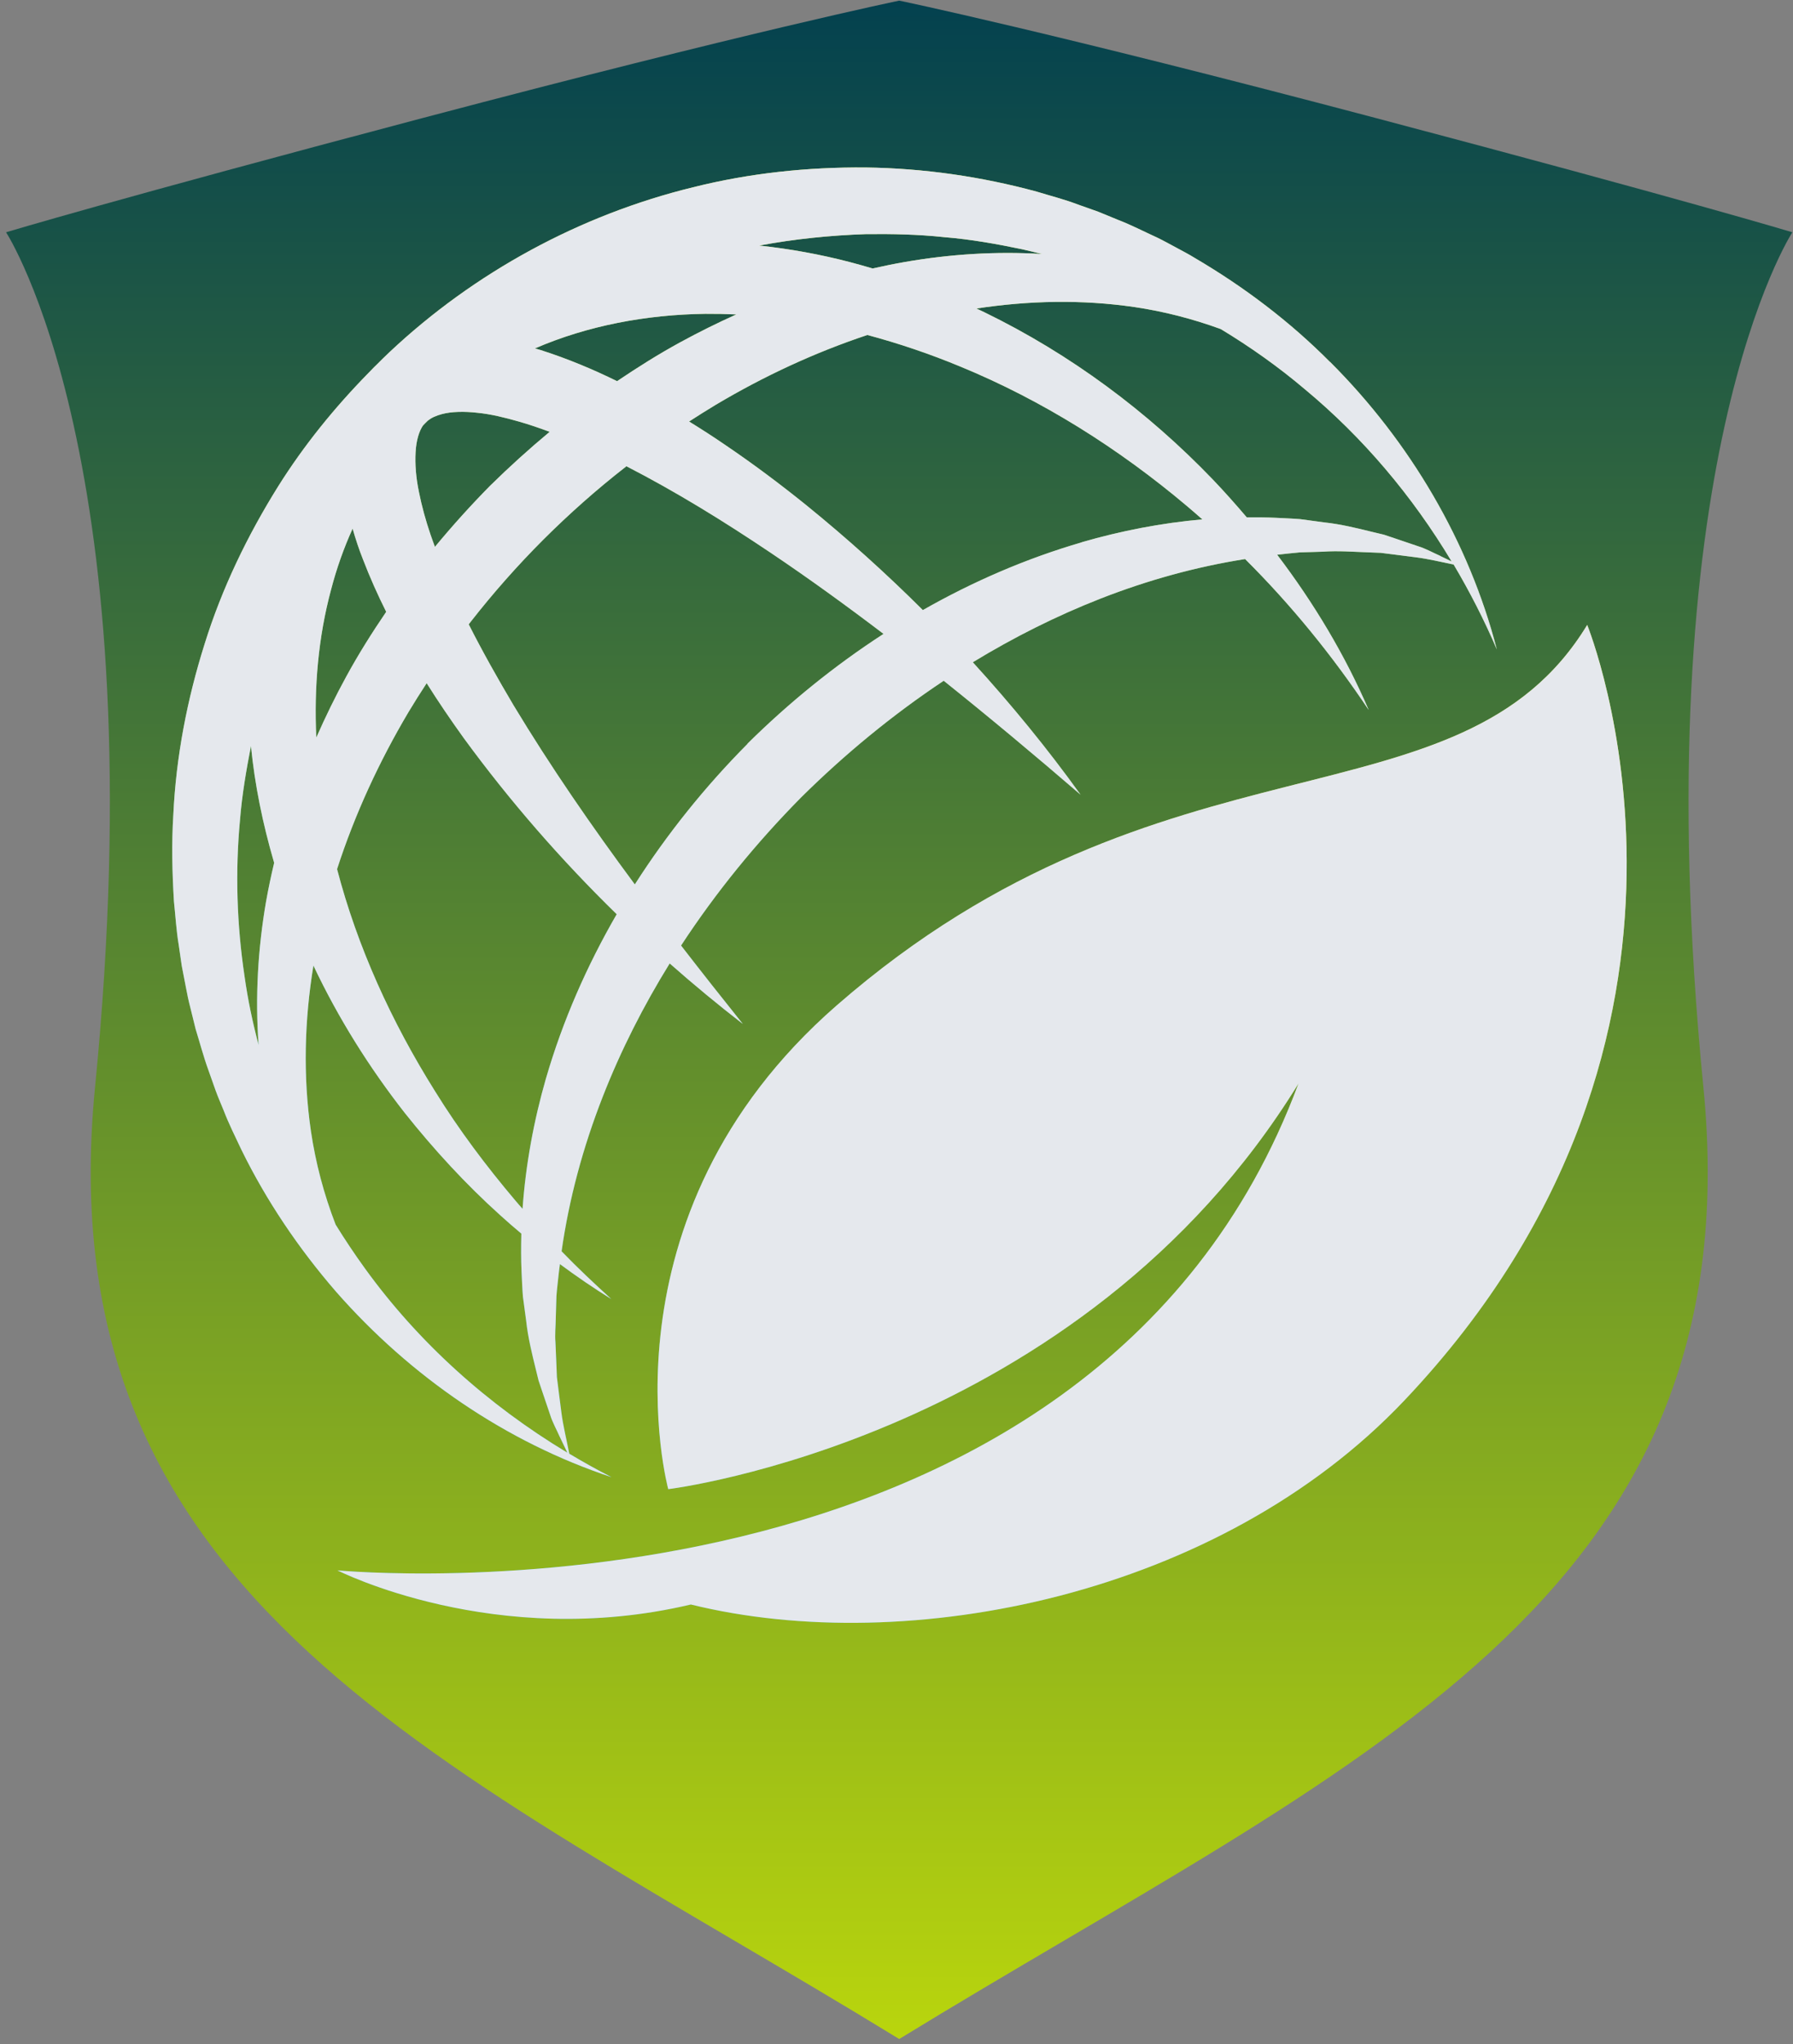 <svg width="222" height="253" viewBox="0 0 222 253" fill="none" xmlns="http://www.w3.org/2000/svg">
<rect x="0" y="0" width="222" height="253" fill="#808080" stroke="none"/>
<path d="M89.981 93.215L89.845 93.267C89.12 93.548 88.418 93.834 87.735 94.113C82.823 96.117 78.942 97.7 74.92 93.953C69.649 89.042 66.446 88.74 66.414 88.738L66.1 88.713L66.21 88.418C66.215 88.406 66.695 87.128 68.121 83.689C69.632 80.047 70.429 78.382 70.436 78.366L70.458 78.322L70.495 78.29C70.508 78.278 71.903 77.07 75.016 74.651C77.956 72.367 79.061 71.565 79.072 71.557L79.329 71.371L79.435 71.671C79.445 71.7 80.583 74.71 86.712 78.495C91.389 81.384 90.888 85.545 90.253 90.812C90.165 91.544 90.074 92.297 89.995 93.071L89.981 93.215ZM66.759 88.311C67.701 88.494 70.712 89.383 75.244 93.606C79.044 97.146 82.8 95.614 87.556 93.673C88.199 93.411 88.859 93.142 89.538 92.877C89.614 92.152 89.699 91.444 89.782 90.755C90.397 85.656 90.882 81.628 86.463 78.898C81.193 75.644 79.54 72.974 79.114 72.115C78.654 72.456 77.487 73.332 75.308 75.025C72.485 77.218 71.083 78.41 70.843 78.616C70.708 78.901 69.929 80.569 68.559 83.871C67.503 86.42 66.966 87.777 66.759 88.311Z" fill="white"/>
<path d="M111.336 0.078C111.336 0.078 129.955 3.929 170.369 14.616C208.542 24.712 221.922 28.75 221.922 28.75C221.922 28.75 203.27 57.209 210.903 134.545C217.201 198.345 167.218 218.129 111.336 252.375C55.454 218.133 5.474 198.345 11.769 134.545C19.402 57.209 0.75 28.75 0.75 28.75C0.75 28.75 14.13 24.712 52.303 14.616C92.717 3.929 111.336 0.078 111.336 0.078Z" fill="url(#paint0_linear_1057_3941)"/>
<path d="M196.519 77.352C180.733 103.302 144.233 89.027 103.603 124.438C73.541 150.642 82.739 184.317 82.739 184.317C82.739 184.317 133.721 178.132 160.779 134.096C135.054 203.266 42.185 194.397 41.781 194.369C41.781 194.369 61.312 204.327 85.536 198.593C112.425 205.209 150.943 197.532 173.862 173.355C217.082 127.779 196.519 77.352 196.519 77.352Z" fill="url(#paint1_linear_1057_3941)"/>
<path d="M164.683 44.812C159.737 39.829 154.068 35.53 147.958 31.945C147.207 31.476 146.419 31.072 145.64 30.65C144.861 30.237 144.082 29.796 143.284 29.411C141.67 28.679 140.093 27.853 138.432 27.215L135.963 26.201L133.448 25.31C131.778 24.671 130.051 24.24 128.343 23.714C121.463 21.846 114.33 20.823 107.16 20.73C99.999 20.673 92.8 21.424 85.817 23.179C71.842 26.586 58.731 33.709 48.228 43.583C47.656 44.118 47.102 44.672 46.548 45.225C46.474 45.3 46.398 45.366 46.323 45.441C46.089 45.676 45.854 45.911 45.629 46.155C41.443 50.425 37.642 55.099 34.46 60.167C30.64 66.277 27.477 72.819 25.337 79.698C23.169 86.559 21.799 93.664 21.461 100.834C21.236 104.41 21.32 107.995 21.536 111.562C21.724 113.345 21.827 115.128 22.118 116.893L22.503 119.539L23.01 122.167C23.169 123.049 23.357 123.913 23.582 124.776L24.221 127.367C24.746 129.065 25.197 130.792 25.807 132.463L26.698 134.978C26.999 135.814 27.365 136.63 27.693 137.447C28.331 139.108 29.129 140.694 29.88 142.29C32.996 148.653 36.994 154.547 41.584 159.85C50.828 170.399 62.701 178.527 75.718 182.835C73.935 181.924 72.189 180.948 70.481 179.925C70.153 178.17 69.712 176.471 69.496 174.735L69.13 171.863L68.951 170.436L68.895 168.991L68.773 166.129C68.689 165.181 68.801 164.214 68.811 163.266L68.895 160.422C68.961 159.474 69.092 158.536 69.186 157.588C69.224 157.212 69.28 156.837 69.327 156.462C71.392 157.991 73.513 159.446 75.69 160.788C73.579 158.864 71.504 156.921 69.533 154.875C70.463 148.315 72.218 141.914 74.611 135.785C76.864 130.013 79.67 124.495 82.917 119.248C85.855 121.839 88.877 124.345 91.974 126.738C89.393 123.519 86.84 120.281 84.325 117.033C88.642 110.435 93.654 104.297 99.201 98.685C104.607 93.335 110.51 88.474 116.845 84.26C122.552 88.821 128.192 93.542 133.795 98.366C129.685 92.65 125.208 87.188 120.449 81.969C125.489 78.9 130.783 76.235 136.301 74.076C142.045 71.833 148.024 70.162 154.162 69.196C159.831 74.837 164.946 81.106 169.469 87.882C166.532 81.068 162.674 74.639 158.132 68.661C159.061 68.567 160 68.445 160.938 68.37L163.782 68.285C165.697 68.145 167.583 68.304 169.507 68.37L170.952 68.426L172.379 68.605L175.251 68.971C176.837 69.168 178.395 69.552 179.981 69.872C181.98 73.241 183.773 76.751 185.331 80.383C181.896 67.112 174.613 54.705 164.683 44.794V44.812ZM32.949 111.543C31.935 117.399 31.579 123.415 32.02 129.347C31.278 126.56 30.687 123.735 30.284 120.881C29.317 114.434 29.11 107.892 29.721 101.435C29.965 98.366 30.49 95.334 31.072 92.331C31.551 97.202 32.545 101.989 33.897 106.634C33.916 106.691 33.925 106.738 33.944 106.794C33.569 108.371 33.231 109.957 32.949 111.552V111.543ZM107.207 28.979C110.445 28.942 113.701 29.007 116.93 29.355C120.168 29.617 123.387 30.19 126.578 30.856C127.385 31.044 128.192 31.232 129 31.438C123.34 31.091 117.624 31.457 112.049 32.424C110.707 32.658 109.375 32.931 108.042 33.231C107.113 32.959 106.184 32.687 105.236 32.443C101.566 31.485 97.802 30.8 94.001 30.396C98.347 29.58 102.777 29.13 107.207 28.979ZM87.347 38.843C88.614 38.834 89.89 38.862 91.167 38.919C88.802 39.979 86.484 41.133 84.212 42.372C81.528 43.836 78.938 45.469 76.404 47.178C73.4 45.704 70.266 44.39 66.943 43.33C66.708 43.255 66.474 43.189 66.239 43.123C72.771 40.298 80.036 38.937 87.347 38.843ZM51.457 55.981C51.532 54.508 51.898 53.344 52.377 52.659C52.574 52.462 52.762 52.255 52.968 52.067C53.4 51.72 53.944 51.457 54.723 51.251C55.887 50.941 57.464 50.904 59.106 51.091C60.767 51.251 62.523 51.683 64.287 52.19C65.545 52.546 66.802 52.987 68.06 53.447C65.498 55.578 63.029 57.811 60.655 60.148C58.28 62.56 56.009 65.076 53.85 67.685C53.672 67.187 53.484 66.699 53.315 66.202C52.705 64.409 52.217 62.635 51.87 60.89C51.504 59.144 51.373 57.455 51.457 55.981ZM40.992 72.978C41.668 70.378 42.56 67.854 43.658 65.432C44.033 66.728 44.446 67.995 44.934 69.215C45.798 71.467 46.764 73.626 47.816 75.728C46.051 78.319 44.38 80.975 42.879 83.725C41.527 86.193 40.298 88.718 39.162 91.289C38.871 85.057 39.406 78.863 40.992 72.978ZM69.308 177.842C69.618 178.508 69.928 179.156 70.247 179.803C60.373 173.862 51.776 166.119 45.178 156.987C43.902 155.223 42.691 153.411 41.556 151.572C40.101 147.818 39.078 143.932 38.496 140C37.501 133.176 37.698 126.269 38.806 119.511C41.884 126.025 45.723 132.135 50.106 137.738C53.738 142.299 57.67 146.579 61.959 150.436C62.804 151.206 63.677 151.957 64.55 152.689C64.512 154.284 64.503 155.889 64.578 157.485C64.634 158.498 64.662 159.502 64.747 160.507L65.15 163.51C65.366 165.509 65.845 167.471 66.324 169.413L66.68 170.868L67.159 172.295L68.116 175.12C68.407 176.068 68.914 176.941 69.308 177.851V177.842ZM67.609 133.439C66.089 138.714 65.085 144.157 64.7 149.62C64.409 149.282 64.109 148.963 63.827 148.615C60.186 144.317 56.807 139.821 53.869 135.072C48.473 126.475 44.249 117.202 41.734 107.573C43.93 100.787 46.943 94.264 50.584 88.126C51.307 86.925 52.058 85.733 52.827 84.56C54.291 86.887 55.831 89.149 57.426 91.364C63.151 99.192 69.496 106.456 76.357 113.157C72.659 119.549 69.674 126.344 67.609 133.448V133.439ZM92.565 92.059C87.328 97.333 82.617 103.18 78.6 109.469C73.241 102.242 68.163 94.884 63.583 87.291C61.631 83.997 59.744 80.656 58.036 77.277C58.121 77.174 58.196 77.061 58.28 76.958C61.068 73.391 64.071 69.994 67.281 66.784C70.491 63.583 73.888 60.571 77.455 57.793C77.492 57.764 77.53 57.736 77.558 57.708C83.659 60.843 89.609 64.513 95.418 68.417C100.167 71.608 104.813 74.977 109.393 78.459C103.321 82.392 97.671 86.981 92.546 92.049L92.565 92.059ZM133.946 67.122C127.076 69.121 120.478 71.974 114.264 75.512C109.684 70.951 104.86 66.606 99.801 62.504C96.564 59.895 93.222 57.389 89.75 55.043C88.304 54.048 86.821 53.1 85.32 52.171C86.418 51.457 87.516 50.772 88.633 50.096C94.564 46.568 100.853 43.639 107.394 41.462C111.289 42.504 115.137 43.808 118.891 45.366C129.028 49.533 138.507 55.493 147.029 62.692C147.648 63.208 148.258 63.752 148.868 64.287C143.819 64.728 138.807 65.704 133.936 67.112L133.946 67.122ZM178.339 68.811C177.438 68.417 176.555 67.91 175.608 67.619L172.783 66.662L171.356 66.183L169.901 65.836C167.958 65.357 165.997 64.879 163.998 64.663L160.994 64.259C159.99 64.175 158.986 64.147 157.972 64.09C156.771 64.034 155.57 64.025 154.368 64.034C153.007 62.438 151.618 60.871 150.164 59.35C142.102 50.96 132.557 43.846 121.914 38.665C121.576 38.496 121.228 38.346 120.891 38.186C127.357 37.201 133.964 37.051 140.487 38.008C144.11 38.543 147.677 39.463 151.149 40.73C154.8 42.935 158.301 45.413 161.576 48.191C168.737 54.132 174.857 61.368 179.728 69.487C179.258 69.261 178.799 69.036 178.329 68.82L178.339 68.811Z" fill="url(#paint2_linear_1057_3941)"/>
<path d="M196.519 77.352C180.733 103.302 144.233 89.027 103.603 124.438C73.541 150.642 82.739 184.317 82.739 184.317C82.739 184.317 133.721 178.132 160.779 134.096C135.054 203.266 42.185 194.397 41.781 194.369C41.781 194.369 61.312 204.327 85.536 198.593C112.425 205.209 150.943 197.532 173.862 173.355C217.082 127.779 196.519 77.352 196.519 77.352Z" fill="#E5E8ED"/>
<path d="M164.683 44.812C159.737 39.829 154.068 35.53 147.958 31.945C147.207 31.476 146.419 31.072 145.64 30.65C144.861 30.237 144.082 29.796 143.284 29.411C141.67 28.679 140.093 27.853 138.432 27.215L135.963 26.201L133.448 25.31C131.778 24.671 130.051 24.24 128.343 23.714C121.463 21.846 114.33 20.823 107.16 20.73C99.999 20.673 92.8 21.424 85.817 23.179C71.842 26.586 58.731 33.709 48.228 43.583C47.656 44.118 47.102 44.672 46.548 45.225C46.474 45.3 46.398 45.366 46.323 45.441C46.089 45.676 45.854 45.911 45.629 46.155C41.443 50.425 37.642 55.099 34.46 60.167C30.64 66.277 27.477 72.819 25.337 79.698C23.169 86.559 21.799 93.664 21.461 100.834C21.236 104.41 21.32 107.995 21.536 111.562C21.724 113.345 21.827 115.128 22.118 116.893L22.503 119.539L23.01 122.167C23.169 123.049 23.357 123.913 23.582 124.776L24.221 127.367C24.746 129.065 25.197 130.792 25.807 132.463L26.698 134.978C26.999 135.814 27.365 136.63 27.693 137.447C28.331 139.108 29.129 140.694 29.88 142.29C32.996 148.653 36.994 154.547 41.584 159.85C50.828 170.399 62.701 178.527 75.718 182.835C73.935 181.924 72.189 180.948 70.481 179.925C70.153 178.17 69.712 176.471 69.496 174.735L69.13 171.863L68.951 170.436L68.895 168.991L68.773 166.129C68.689 165.181 68.801 164.214 68.811 163.266L68.895 160.422C68.961 159.474 69.092 158.536 69.186 157.588C69.224 157.212 69.28 156.837 69.327 156.462C71.392 157.991 73.513 159.446 75.69 160.788C73.579 158.864 71.504 156.921 69.533 154.875C70.463 148.315 72.218 141.914 74.611 135.785C76.864 130.013 79.67 124.495 82.917 119.248C85.855 121.839 88.877 124.345 91.974 126.738C89.393 123.519 86.84 120.281 84.325 117.033C88.642 110.435 93.654 104.297 99.201 98.685C104.607 93.335 110.51 88.474 116.845 84.26C122.552 88.821 128.192 93.542 133.795 98.366C129.685 92.65 125.208 87.188 120.449 81.969C125.489 78.9 130.783 76.235 136.301 74.076C142.045 71.833 148.024 70.162 154.162 69.196C159.831 74.837 164.946 81.106 169.469 87.882C166.532 81.068 162.674 74.639 158.132 68.661C159.061 68.567 160 68.445 160.938 68.37L163.782 68.285C165.697 68.145 167.583 68.304 169.507 68.37L170.952 68.426L172.379 68.605L175.251 68.971C176.837 69.168 178.395 69.552 179.981 69.872C181.98 73.241 183.773 76.751 185.331 80.383C181.896 67.112 174.613 54.705 164.683 44.794V44.812ZM32.949 111.543C31.935 117.399 31.579 123.415 32.02 129.347C31.278 126.56 30.687 123.735 30.284 120.881C29.317 114.434 29.11 107.892 29.721 101.435C29.965 98.366 30.49 95.334 31.072 92.331C31.551 97.202 32.545 101.989 33.897 106.634C33.916 106.691 33.925 106.738 33.944 106.794C33.569 108.371 33.231 109.957 32.949 111.552V111.543ZM107.207 28.979C110.445 28.942 113.701 29.007 116.93 29.355C120.168 29.617 123.387 30.19 126.578 30.856C127.385 31.044 128.192 31.232 129 31.438C123.34 31.091 117.624 31.457 112.049 32.424C110.707 32.658 109.375 32.931 108.042 33.231C107.113 32.959 106.184 32.687 105.236 32.443C101.566 31.485 97.802 30.8 94.001 30.396C98.347 29.58 102.777 29.13 107.207 28.979ZM87.347 38.843C88.614 38.834 89.89 38.862 91.167 38.919C88.802 39.979 86.484 41.133 84.212 42.372C81.528 43.836 78.938 45.469 76.404 47.178C73.4 45.704 70.266 44.39 66.943 43.33C66.708 43.255 66.474 43.189 66.239 43.123C72.771 40.298 80.036 38.937 87.347 38.843ZM51.457 55.981C51.532 54.508 51.898 53.344 52.377 52.659C52.574 52.462 52.762 52.255 52.968 52.067C53.4 51.72 53.944 51.457 54.723 51.251C55.887 50.941 57.464 50.904 59.106 51.091C60.767 51.251 62.523 51.683 64.287 52.19C65.545 52.546 66.802 52.987 68.06 53.447C65.498 55.578 63.029 57.811 60.655 60.148C58.28 62.56 56.009 65.076 53.85 67.685C53.672 67.187 53.484 66.699 53.315 66.202C52.705 64.409 52.217 62.635 51.87 60.89C51.504 59.144 51.373 57.455 51.457 55.981ZM40.992 72.978C41.668 70.378 42.56 67.854 43.658 65.432C44.033 66.728 44.446 67.995 44.934 69.215C45.798 71.467 46.764 73.626 47.816 75.728C46.051 78.319 44.38 80.975 42.879 83.725C41.527 86.193 40.298 88.718 39.162 91.289C38.871 85.057 39.406 78.863 40.992 72.978ZM69.308 177.842C69.618 178.508 69.928 179.156 70.247 179.803C60.373 173.862 51.776 166.119 45.178 156.987C43.902 155.223 42.691 153.411 41.556 151.572C40.101 147.818 39.078 143.932 38.496 140C37.501 133.176 37.698 126.269 38.806 119.511C41.884 126.025 45.723 132.135 50.106 137.738C53.738 142.299 57.67 146.579 61.959 150.436C62.804 151.206 63.677 151.957 64.55 152.689C64.512 154.284 64.503 155.889 64.578 157.485C64.634 158.498 64.662 159.502 64.747 160.507L65.15 163.51C65.366 165.509 65.845 167.471 66.324 169.413L66.68 170.868L67.159 172.295L68.116 175.12C68.407 176.068 68.914 176.941 69.308 177.851V177.842ZM67.609 133.439C66.089 138.714 65.085 144.157 64.7 149.62C64.409 149.282 64.109 148.963 63.827 148.615C60.186 144.317 56.807 139.821 53.869 135.072C48.473 126.475 44.249 117.202 41.734 107.573C43.93 100.787 46.943 94.264 50.584 88.126C51.307 86.925 52.058 85.733 52.827 84.56C54.291 86.887 55.831 89.149 57.426 91.364C63.151 99.192 69.496 106.456 76.357 113.157C72.659 119.549 69.674 126.344 67.609 133.448V133.439ZM92.565 92.059C87.328 97.333 82.617 103.18 78.6 109.469C73.241 102.242 68.163 94.884 63.583 87.291C61.631 83.997 59.744 80.656 58.036 77.277C58.121 77.174 58.196 77.061 58.28 76.958C61.068 73.391 64.071 69.994 67.281 66.784C70.491 63.583 73.888 60.571 77.455 57.793C77.492 57.764 77.53 57.736 77.558 57.708C83.659 60.843 89.609 64.513 95.418 68.417C100.167 71.608 104.813 74.977 109.393 78.459C103.321 82.392 97.671 86.981 92.546 92.049L92.565 92.059ZM133.946 67.122C127.076 69.121 120.478 71.974 114.264 75.512C109.684 70.951 104.86 66.606 99.801 62.504C96.564 59.895 93.222 57.389 89.75 55.043C88.304 54.048 86.821 53.1 85.32 52.171C86.418 51.457 87.516 50.772 88.633 50.096C94.564 46.568 100.853 43.639 107.394 41.462C111.289 42.504 115.137 43.808 118.891 45.366C129.028 49.533 138.507 55.493 147.029 62.692C147.648 63.208 148.258 63.752 148.868 64.287C143.819 64.728 138.807 65.704 133.936 67.112L133.946 67.122ZM178.339 68.811C177.438 68.417 176.555 67.91 175.608 67.619L172.783 66.662L171.356 66.183L169.901 65.836C167.958 65.357 165.997 64.879 163.998 64.663L160.994 64.259C159.99 64.175 158.986 64.147 157.972 64.09C156.771 64.034 155.57 64.025 154.368 64.034C153.007 62.438 151.618 60.871 150.164 59.35C142.102 50.96 132.557 43.846 121.914 38.665C121.576 38.496 121.228 38.346 120.891 38.186C127.357 37.201 133.964 37.051 140.487 38.008C144.11 38.543 147.677 39.463 151.149 40.73C154.8 42.935 158.301 45.413 161.576 48.191C168.737 54.132 174.857 61.368 179.728 69.487C179.258 69.261 178.799 69.036 178.329 68.82L178.339 68.811Z" fill="#E5E8ED"/>
<defs>
<linearGradient id="paint0_linear_1057_3941" x1="111.336" y1="0.078" x2="111.336" y2="252.375" gradientUnits="userSpaceOnUse">
<stop stop-color="#03414F"/>
<stop offset="1" stop-color="#B9D50D"/>
</linearGradient>
<linearGradient id="paint1_linear_1057_3941" x1="168.719" y1="85.705" x2="78.572" y2="234.651" gradientUnits="userSpaceOnUse">
<stop stop-color="#C9DF46"/>
<stop offset="1" stop-color="#27A8C5"/>
</linearGradient>
<linearGradient id="paint2_linear_1057_3941" x1="103.33" y1="20.73" x2="103.33" y2="182.853" gradientUnits="userSpaceOnUse">
<stop stop-color="#C9DF46"/>
<stop offset="1" stop-color="#27A8C5"/>
</linearGradient>
</defs>
</svg>
